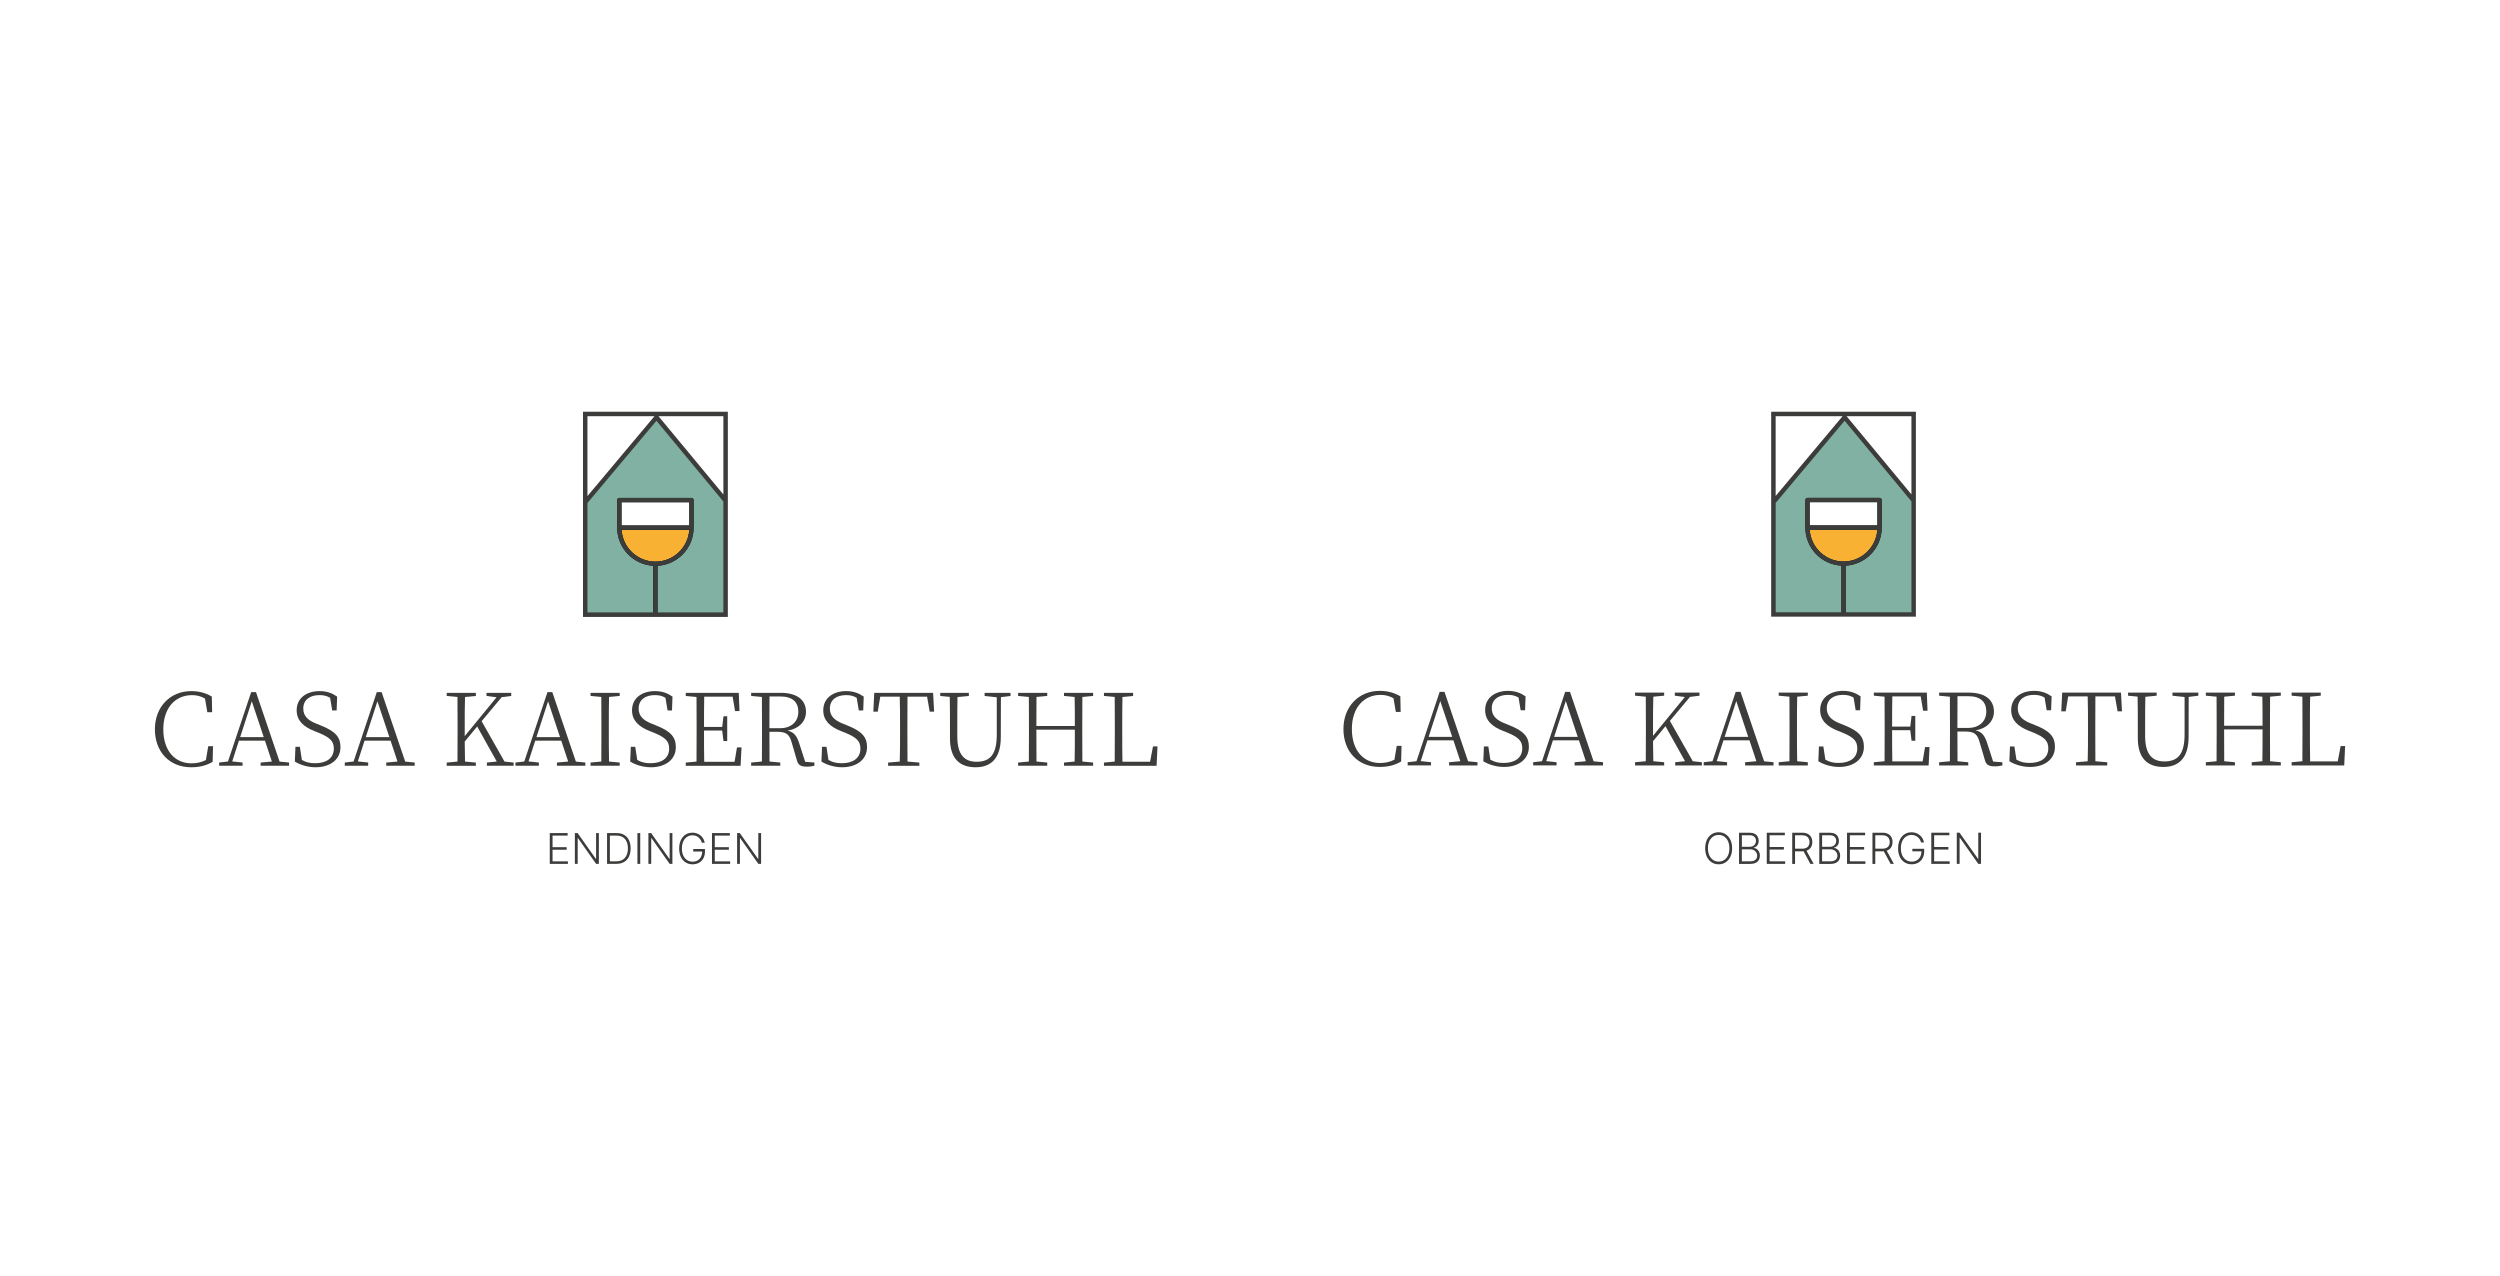 <?xml version="1.0" encoding="UTF-8"?>
<svg id="Ebene_1" data-name="Ebene 1" xmlns="http://www.w3.org/2000/svg" version="1.1" viewBox="0 0 960 490">
  <defs>
    <style>
      .cls-1 {
        fill: #3c3c3b;
      }

      .cls-1, .cls-2, .cls-3, .cls-4 {
        stroke-width: 0px;
      }

      .cls-2 {
        fill: #010101;
      }

      .cls-3 {
        fill: #f8b133;
      }

      .cls-4 {
        fill: #80b1a3;
      }
    </style>
  </defs>
  <g>
    <path class="cls-1" d="M538.19,286.41l-.15,6.01c-2.66,1.54-5.28,2.08-8.25,2.08-8.32,0-13.91-5.93-13.91-14.57s5.9-14.64,13.91-14.64c2.74,0,5.28.54,7.94,2.08l.12,6.01h-1.85l-.89-5.24c-1.62-.92-3.2-1.31-4.97-1.31-6.36,0-11.02,4.82-11.02,13.1s4.47,13.06,10.83,13.06c1.89,0,3.7-.35,5.51-1.27l.89-5.32h1.85Z"/>
    <path class="cls-1" d="M567.36,292.7v1.23h-10.91v-1.23l4.32-.39-2.66-8.02h-9.98l-2.58,7.98,3.97.42v1.23h-8.98v-1.23l3.39-.39,8.9-26.63h1.85l9.06,26.67,3.62.35ZM557.65,282.95l-4.59-13.76-4.47,13.76h9.06Z"/>
    <g>
      <path class="cls-1" d="M579.46,278.44c5.78,2.27,7.63,4.55,7.63,8.36,0,4.78-4.01,7.71-9.56,7.71-3.16,0-6.17-1.04-7.94-2.2l.23-5.66h1.7l.77,5.05c1.62.93,3.04,1.27,5.13,1.27,4.2,0,7.13-1.89,7.13-5.63,0-2.85-1.5-4.28-5.78-6.05l-1.58-.62c-4.36-1.7-6.9-4.12-6.9-8.02,0-4.82,3.97-7.36,8.79-7.36,2.89,0,4.93.85,6.74,2.12l-.19,5.32h-1.7l-.81-4.86c-1.27-.77-2.5-1.04-4.08-1.04-3.58,0-6.2,1.73-6.2,5.16,0,2.89,1.85,4.55,4.97,5.78l1.66.66Z"/>
      <path class="cls-1" d="M615.56,292.7v1.23h-10.91v-1.23l4.32-.39-2.66-8.02h-9.98l-2.58,7.98,3.97.42v1.23h-8.98v-1.23l3.39-.39,8.9-26.63h1.85l9.06,26.67,3.62.35ZM605.85,282.95l-4.59-13.76-4.47,13.76h9.06Z"/>
      <path class="cls-1" d="M653.52,292.7v1.23h-10.25v-1.23l3.78-.39-7.51-13.45-4.78,5.78c0,2.12.04,4.78.12,7.67l4.16.39v1.23h-11.18v-1.23l4.12-.39c.04-3.7.04-7.51.04-11.29v-2.16c0-3.82,0-7.59-.04-11.33l-4.12-.39v-1.19h11.18v1.19l-4.16.39c-.12,3.7-.12,7.48-.12,11.33v3.7l12.22-14.91-3.85-.5v-1.19h9.48v1.19l-3.66.46-7.71,9.21,8.79,15.49,3.51.39Z"/>
      <path class="cls-1" d="M681.03,292.7v1.23h-10.9v-1.23l4.32-.39-2.66-8.02h-9.98l-2.58,7.98,3.97.42v1.23h-8.98v-1.23l3.39-.39,8.9-26.63h1.85l9.06,26.67,3.62.35ZM671.32,282.95l-4.59-13.76-4.47,13.76h9.06Z"/>
      <path class="cls-1" d="M690.12,267.53c-.08,3.7-.08,7.48-.08,11.33v2.16c0,3.74,0,7.51.08,11.29l4.08.39v1.23h-11.18v-1.23l4.12-.39c.04-3.7.04-7.51.04-11.29v-2.16c0-3.81,0-7.59-.04-11.33l-4.12-.39v-1.19h11.18v1.19l-4.08.39Z"/>
      <path class="cls-1" d="M708.11,278.44c5.78,2.27,7.63,4.55,7.63,8.36,0,4.78-4.01,7.71-9.56,7.71-3.16,0-6.17-1.04-7.94-2.2l.23-5.66h1.7l.77,5.05c1.62.93,3.04,1.27,5.13,1.27,4.2,0,7.13-1.89,7.13-5.63,0-2.85-1.5-4.28-5.78-6.05l-1.58-.62c-4.35-1.7-6.9-4.12-6.9-8.02,0-4.82,3.97-7.36,8.79-7.36,2.89,0,4.93.85,6.74,2.12l-.19,5.32h-1.7l-.81-4.86c-1.27-.77-2.5-1.04-4.09-1.04-3.58,0-6.2,1.73-6.2,5.16,0,2.89,1.85,4.55,4.97,5.78l1.66.66Z"/>
      <path class="cls-1" d="M740.94,286.88l-.35,7.05h-21.04v-1.23l4.12-.39c.04-3.7.04-7.52.04-11.29v-2.16c0-3.82,0-7.59-.04-11.33l-4.12-.39v-1.19h20.35l.27,6.97h-1.7l-.92-5.51h-10.9c-.08,3.7-.08,7.51-.08,11.6h6.97l.5-4.09h1.43v9.52h-1.43l-.5-4.05h-6.97c0,4.39,0,8.25.08,11.98h11.64l.93-5.51h1.73Z"/>
      <path class="cls-1" d="M768.91,292.7v1.23c-.65.15-1.66.35-2.89.35-2.39,0-3.31-.66-3.78-2.27l-2.04-6.94c-.89-3.28-2.12-4.16-5.7-4.16h-2.85c0,4.01,0,7.75.04,11.41l4.12.39v1.23h-11.18v-1.23l4.12-.39c.04-3.7.04-7.51.04-11.29v-2.16c0-3.82,0-7.59-.04-11.33l-4.12-.39v-1.19h11.33c6.17,0,9.71,2.62,9.71,7.32,0,3.51-2.54,6.44-7.09,7.17,2.39.54,3.54,1.93,4.47,4.82l2.31,7.17,3.54.27ZM755.77,279.52c4.39,0,6.97-2.66,6.97-6.28s-2.12-5.9-6.9-5.9h-4.16c-.04,3.74-.04,7.51-.04,12.18h4.12Z"/>
      <path class="cls-1" d="M781.47,278.44c5.78,2.27,7.63,4.55,7.63,8.36,0,4.78-4.01,7.71-9.56,7.71-3.16,0-6.17-1.04-7.94-2.2l.23-5.66h1.7l.77,5.05c1.62.93,3.04,1.27,5.12,1.27,4.2,0,7.13-1.89,7.13-5.63,0-2.85-1.5-4.28-5.78-6.05l-1.58-.62c-4.35-1.7-6.9-4.12-6.9-8.02,0-4.82,3.97-7.36,8.79-7.36,2.89,0,4.93.85,6.74,2.12l-.19,5.32h-1.7l-.81-4.86c-1.27-.77-2.5-1.04-4.09-1.04-3.58,0-6.2,1.73-6.2,5.16,0,2.89,1.85,4.55,4.97,5.78l1.66.66Z"/>
      <path class="cls-1" d="M804.63,267.42c-.04,3.74-.04,7.55-.04,11.45v2.16c0,3.74,0,7.51.04,11.29l4.55.39v1.23h-11.98v-1.23l4.47-.39c.12-3.7.12-7.51.12-11.29v-2.16c0-3.85,0-7.67-.12-11.45h-7.48l-.96,5.74h-1.7l.35-7.2h22.58l.39,7.2h-1.7l-1-5.74h-7.51Z"/>
      <path class="cls-1" d="M844.16,267.15l-3.7.46-.04,15.38c0,7.98-3.66,11.52-9.67,11.52s-9.83-3.24-9.83-11.06v-4.51c0-3.82,0-7.67-.08-11.44l-3.66-.35v-1.19h10.98v1.19l-4.35.42c-.08,3.7-.08,7.51-.08,11.37v3.7c0,7.24,2.89,9.75,7.4,9.75,5.28,0,7.75-2.89,7.75-10.44v-14.3l-4.66-.5v-1.19h9.94v1.19Z"/>
      <path class="cls-1" d="M871.71,267.53c-.04,3.7-.04,7.48-.04,11.33v2.16c0,3.74,0,7.51.04,11.29l4.12.39v1.23h-11.18v-1.23l4.09-.39c.08-3.66.08-7.51.08-12.22h-14.76c0,4.66,0,8.52.04,12.22l4.12.39v1.23h-11.18v-1.23l4.12-.39c.04-3.7.04-7.51.04-11.29v-2.16c0-3.81,0-7.59-.04-11.33l-4.12-.39v-1.19h11.18v1.19l-4.12.39c-.04,3.66-.04,7.36-.04,11.14h14.76c0-3.74,0-7.48-.08-11.14l-4.09-.39v-1.19h11.18v1.19l-4.12.39Z"/>
      <path class="cls-1" d="M900.53,286.49l-.35,7.44h-20.19v-1.23l4.12-.39c.04-3.78.04-7.55.04-11.25v-2.2c0-3.85,0-7.63-.04-11.33l-4.12-.39v-1.19h11.18v1.19l-4.08.39c-.08,3.74-.08,7.59-.08,11.87v2.39c0,3.16,0,6.9.08,10.6h10.6l1.12-5.9h1.73Z"/>
      <path class="cls-4" d="M708.32,160.24l-27.33,32.57v43.15h53.86v-43.73l-26.53-31.99ZM720.95,201.77h-26.07v-8.96h26.07v8.96Z"/>
      <path class="cls-3" d="M707.91,215.62c-6.91,0-12.57-5.41-12.99-12.22h25.98c-.42,6.8-6.08,12.22-12.99,12.22"/>
      <path class="cls-2" d="M707.1,217.21v18.73h1.63v-18.73c7.7-.43,13.84-6.8,13.85-14.6,0,0,0-.01,0-.02v-10.59c0-.45-.36-.81-.81-.81h-27.7c-.45,0-.81.36-.81.81v10.59s0,0,0,0c0,7.81,6.14,14.19,13.85,14.61M707.91,215.62c-6.91,0-12.57-5.41-12.99-12.22h25.98c-.42,6.81-6.08,12.22-12.99,12.22M694.88,192.81h26.07v8.96h-26.07v-8.96Z"/>
      <path class="cls-1" d="M680.13,236.81h55.57v-78.71h-55.57v78.71ZM733.99,189.85l-24.9-30.03h24.9v30.03ZM707.55,159.82l-25.7,30.63v-30.63h25.7ZM720.9,203.4c-.42,6.8-6.08,12.22-12.99,12.22s-12.57-5.41-12.99-12.22h25.98ZM694.88,192.81h26.07v8.96h-26.07v-8.96ZM708.73,235.1v-17.89c7.7-.43,13.84-6.8,13.85-14.6,0,0,0-.01,0-.02v-10.59c0-.45-.36-.81-.81-.81h-27.7c-.45,0-.81.36-.81.81v10.59s0,0,0,.01c0,7.81,6.14,14.19,13.85,14.61v17.89h-25.25v-41.98l26.47-31.54,25.67,30.96v42.56h-25.26Z"/>
      <path class="cls-1" d="M665.14,325.74c0,1.25-.22,2.33-.67,3.25s-1.06,1.63-1.83,2.14-1.67.76-2.68.76-1.9-.25-2.68-.76-1.39-1.22-1.83-2.14c-.44-.92-.66-2.01-.66-3.25s.22-2.33.66-3.25c.44-.92,1.05-1.63,1.83-2.14.78-.51,1.67-.76,2.68-.76s1.9.25,2.68.76,1.39,1.22,1.83,2.14.67,2.01.67,3.25ZM664.08,325.74c0-1.07-.18-1.99-.54-2.76-.36-.76-.85-1.35-1.47-1.76s-1.32-.61-2.11-.61-1.49.2-2.1.61-1.11.99-1.47,1.75-.54,1.68-.54,2.76.18,1.99.54,2.75c.36.76.85,1.35,1.47,1.76s1.32.61,2.11.61,1.49-.2,2.11-.61c.62-.4,1.11-.99,1.47-1.76.36-.77.54-1.68.53-2.76Z"/>
      <path class="cls-1" d="M667.79,331.73v-11.97h4.04c.78,0,1.43.14,1.95.41.52.27.91.64,1.17,1.12.26.47.39,1.01.39,1.61,0,.5-.08.93-.25,1.28s-.4.64-.68.86-.61.38-.96.47v.09c.39.03.76.16,1.12.41s.66.58.89,1.02c.23.44.35.96.35,1.57s-.13,1.14-.4,1.62c-.27.47-.68.85-1.24,1.12s-1.26.41-2.12.41h-4.26ZM668.88,325.16h3.05c.47,0,.88-.1,1.24-.29.35-.19.63-.46.83-.81s.3-.73.3-1.17c0-.64-.21-1.15-.62-1.55-.41-.4-1.03-.6-1.85-.6h-2.95v4.43ZM668.88,330.75h3.17c.92,0,1.61-.2,2.05-.61.44-.41.66-.92.66-1.54,0-.46-.11-.87-.33-1.24-.22-.37-.53-.67-.93-.89-.4-.22-.87-.33-1.41-.33h-3.22v4.61Z"/>
      <path class="cls-1" d="M678.44,331.73v-11.97h6.94v.98h-5.85v4.51h5.48v.98h-5.48v4.52h5.97v.98h-7.06Z"/>
      <path class="cls-1" d="M688.21,331.73v-11.97h3.86c.85,0,1.56.15,2.13.46.57.31,1,.73,1.29,1.27.29.54.44,1.16.44,1.86s-.15,1.31-.44,1.85c-.29.53-.72.95-1.29,1.25-.57.3-1.27.45-2.12.45h-3.29v-1h3.26c.62,0,1.14-.1,1.56-.31.42-.21.72-.5.93-.88.2-.38.31-.83.31-1.36s-.1-.98-.31-1.37-.52-.7-.93-.91c-.41-.21-.94-.32-1.57-.32h-2.74v10.99h-1.09ZM693.49,326.33l2.95,5.4h-1.26l-2.92-5.4h1.23Z"/>
      <path class="cls-1" d="M698.6,331.73v-11.97h4.04c.78,0,1.43.14,1.95.41.52.27.91.64,1.17,1.12.26.47.39,1.01.39,1.61,0,.5-.08.93-.25,1.28s-.4.64-.68.86-.61.38-.96.47v.09c.39.03.76.16,1.12.41s.66.58.89,1.02c.23.44.35.96.35,1.57s-.13,1.14-.4,1.62c-.27.47-.68.85-1.24,1.12s-1.26.41-2.12.41h-4.26ZM699.69,325.16h3.05c.47,0,.88-.1,1.24-.29.35-.19.63-.46.83-.81s.3-.73.3-1.17c0-.64-.21-1.15-.62-1.55-.41-.4-1.03-.6-1.85-.6h-2.95v4.43ZM699.69,330.75h3.17c.92,0,1.61-.2,2.05-.61.44-.41.66-.92.66-1.54,0-.46-.11-.87-.33-1.24-.22-.37-.53-.67-.93-.89-.4-.22-.87-.33-1.41-.33h-3.22v4.61Z"/>
      <path class="cls-1" d="M709.26,331.73v-11.97h6.94v.98h-5.85v4.51h5.48v.98h-5.48v4.52h5.97v.98h-7.06Z"/>
      <path class="cls-1" d="M719.02,331.73v-11.97h3.86c.85,0,1.56.15,2.13.46.57.31,1,.73,1.29,1.27s.44,1.16.44,1.86-.14,1.31-.44,1.85c-.29.53-.72.95-1.29,1.25s-1.27.45-2.12.45h-3.29v-1h3.26c.62,0,1.14-.1,1.56-.31.42-.21.73-.5.93-.88.2-.38.31-.83.31-1.36s-.1-.98-.31-1.37-.52-.7-.93-.91-.94-.32-1.57-.32h-2.74v10.99h-1.09ZM724.3,326.33l2.95,5.4h-1.26l-2.92-5.4h1.23Z"/>
      <path class="cls-1" d="M737.7,323.5c-.11-.4-.27-.77-.48-1.12-.21-.35-.47-.65-.78-.92-.31-.26-.67-.47-1.07-.62s-.85-.22-1.35-.22c-.78,0-1.48.2-2.09.61-.61.41-1.1.99-1.46,1.75-.36.76-.54,1.68-.54,2.76s.18,1.99.54,2.75c.36.76.85,1.35,1.48,1.76.62.41,1.34.61,2.15.61.74,0,1.39-.16,1.95-.49.56-.33,1.01-.8,1.32-1.4.32-.61.47-1.33.46-2.17l.35.11h-3.84v-.98h4.55v.98c0,1.02-.21,1.9-.62,2.65-.41.74-.98,1.32-1.7,1.72-.72.41-1.55.61-2.49.61-1.04,0-1.96-.25-2.74-.76-.78-.51-1.39-1.22-1.83-2.14s-.65-2.01-.65-3.25c0-.94.13-1.79.38-2.54.25-.76.6-1.4,1.06-1.94.46-.54,1-.95,1.63-1.24s1.32-.43,2.08-.43c.66,0,1.25.1,1.8.31.54.21,1.02.49,1.44.85s.76.78,1.02,1.25c.27.47.45.97.54,1.5h-1.12Z"/>
      <path class="cls-1" d="M741.62,331.73v-11.97h6.94v.98h-5.85v4.51h5.48v.98h-5.48v4.52h5.97v.98h-7.06Z"/>
      <path class="cls-1" d="M760.71,319.75v11.97h-1.06l-7.07-10.03h-.09v10.03h-1.09v-11.97h1.06l7.1,10.04h.09v-10.04h1.08Z"/>
    </g>
  </g>
  <path class="cls-1" d="M81.8,286.53l-.15,6.02c-2.66,1.54-5.29,2.08-8.25,2.08-8.33,0-13.92-5.94-13.92-14.58s5.9-14.66,13.92-14.66c2.74,0,5.28.54,7.94,2.08l.12,6.02h-1.85l-.89-5.25c-1.62-.93-3.2-1.31-4.98-1.31-6.36,0-11.03,4.82-11.03,13.11s4.47,13.08,10.84,13.08c1.89,0,3.7-.35,5.52-1.27l.89-5.32h1.85Z"/>
  <path class="cls-1" d="M111,292.82v1.23h-10.92v-1.23l4.32-.39-2.66-8.02h-9.99l-2.58,7.98,3.97.42v1.23h-8.99v-1.23l3.39-.39,8.91-26.65h1.85l9.06,26.69,3.63.35ZM101.28,283.06l-4.59-13.77-4.47,13.77h9.06Z"/>
  <g>
    <path class="cls-1" d="M123.1,278.55c5.79,2.28,7.64,4.55,7.64,8.37,0,4.78-4.01,7.71-9.57,7.71-3.16,0-6.17-1.04-7.95-2.2l.23-5.67h1.7l.77,5.05c1.62.93,3.05,1.27,5.13,1.27,4.2,0,7.14-1.89,7.14-5.63,0-2.85-1.5-4.28-5.79-6.06l-1.58-.62c-4.36-1.7-6.9-4.13-6.9-8.02,0-4.82,3.97-7.37,8.79-7.37,2.89,0,4.94.85,6.75,2.12l-.19,5.32h-1.7l-.81-4.86c-1.27-.77-2.51-1.04-4.09-1.04-3.59,0-6.21,1.74-6.21,5.17,0,2.89,1.85,4.55,4.98,5.78l1.66.66Z"/>
    <path class="cls-1" d="M159.24,292.82v1.23h-10.92v-1.23l4.32-.39-2.66-8.02h-9.99l-2.58,7.98,3.97.42v1.23h-8.99v-1.23l3.39-.39,8.91-26.65h1.85l9.06,26.69,3.63.35ZM149.52,283.06l-4.59-13.77-4.47,13.77h9.06Z"/>
    <path class="cls-1" d="M197.23,292.82v1.23h-10.26v-1.23l3.78-.39-7.52-13.46-4.78,5.79c0,2.12.04,4.78.12,7.68l4.16.39v1.23h-11.19v-1.23l4.13-.39c.04-3.7.04-7.52.04-11.3v-2.16c0-3.82,0-7.6-.04-11.34l-4.13-.39v-1.2h11.19v1.2l-4.16.39c-.12,3.7-.12,7.48-.12,11.34v3.7l12.23-14.93-3.86-.5v-1.2h9.49v1.2l-3.66.46-7.71,9.22,8.79,15.51,3.51.39Z"/>
    <path class="cls-1" d="M224.77,292.82v1.23h-10.91v-1.23l4.32-.39-2.66-8.02h-9.99l-2.58,7.98,3.97.42v1.23h-8.99v-1.23l3.39-.39,8.91-26.65h1.85l9.06,26.69,3.63.35ZM215.05,283.06l-4.59-13.77-4.47,13.77h9.06Z"/>
    <path class="cls-1" d="M233.87,267.63c-.08,3.7-.08,7.48-.08,11.34v2.16c0,3.74,0,7.52.08,11.3l4.09.39v1.23h-11.19v-1.23l4.13-.39c.04-3.7.04-7.52.04-11.3v-2.16c0-3.82,0-7.6-.04-11.34l-4.13-.39v-1.19h11.19v1.19l-4.09.39Z"/>
    <path class="cls-1" d="M251.88,278.55c5.79,2.28,7.64,4.55,7.64,8.37,0,4.78-4.01,7.71-9.57,7.71-3.16,0-6.17-1.04-7.95-2.2l.23-5.67h1.7l.77,5.05c1.62.93,3.05,1.27,5.13,1.27,4.2,0,7.13-1.89,7.13-5.63,0-2.85-1.5-4.28-5.78-6.06l-1.58-.62c-4.36-1.7-6.9-4.13-6.9-8.02,0-4.82,3.97-7.37,8.79-7.37,2.89,0,4.94.85,6.75,2.12l-.19,5.32h-1.7l-.81-4.86c-1.27-.77-2.51-1.04-4.09-1.04-3.59,0-6.21,1.74-6.21,5.17,0,2.89,1.85,4.55,4.97,5.78l1.66.66Z"/>
    <path class="cls-1" d="M284.74,287l-.35,7.06h-21.06v-1.23l4.13-.39c.04-3.7.04-7.52.04-11.3v-2.16c0-3.82,0-7.6-.04-11.34l-4.13-.39v-1.19h20.36l.27,6.98h-1.7l-.93-5.51h-10.91c-.08,3.7-.08,7.52-.08,11.61h6.98l.5-4.09h1.43v9.53h-1.43l-.5-4.05h-6.98c0,4.4,0,8.26.08,12h11.65l.93-5.52h1.73Z"/>
    <path class="cls-1" d="M312.73,292.82v1.23c-.65.15-1.66.35-2.89.35-2.39,0-3.32-.66-3.78-2.28l-2.04-6.94c-.89-3.28-2.12-4.17-5.71-4.17h-2.85c0,4.01,0,7.75.04,11.42l4.13.39v1.23h-11.19v-1.23l4.13-.39c.04-3.7.04-7.52.04-11.3v-2.16c0-3.82,0-7.6-.04-11.34l-4.13-.39v-1.19h11.34c6.17,0,9.72,2.62,9.72,7.33,0,3.51-2.54,6.44-7.1,7.17,2.39.54,3.55,1.93,4.48,4.82l2.31,7.17,3.55.27ZM299.58,279.63c4.4,0,6.98-2.66,6.98-6.29s-2.12-5.9-6.9-5.9h-4.17c-.04,3.74-.04,7.52-.04,12.19h4.13Z"/>
    <path class="cls-1" d="M325.3,278.55c5.79,2.28,7.64,4.55,7.64,8.37,0,4.78-4.01,7.71-9.57,7.71-3.16,0-6.17-1.04-7.94-2.2l.23-5.67h1.7l.77,5.05c1.62.93,3.05,1.27,5.13,1.27,4.2,0,7.14-1.89,7.14-5.63,0-2.85-1.5-4.28-5.79-6.06l-1.58-.62c-4.36-1.7-6.9-4.13-6.9-8.02,0-4.82,3.97-7.37,8.79-7.37,2.89,0,4.94.85,6.75,2.12l-.19,5.32h-1.7l-.81-4.86c-1.27-.77-2.51-1.04-4.09-1.04-3.59,0-6.21,1.74-6.21,5.17,0,2.89,1.85,4.55,4.97,5.78l1.66.66Z"/>
    <path class="cls-1" d="M348.48,267.52c-.04,3.74-.04,7.56-.04,11.46v2.16c0,3.74,0,7.52.04,11.3l4.55.39v1.23h-12v-1.23l4.47-.39c.12-3.7.12-7.52.12-11.3v-2.16c0-3.86,0-7.68-.12-11.46h-7.48l-.96,5.75h-1.7l.35-7.21h22.6l.39,7.21h-1.7l-1-5.75h-7.52Z"/>
    <path class="cls-1" d="M388.05,267.25l-3.7.46-.04,15.39c0,7.98-3.66,11.53-9.68,11.53s-9.84-3.24-9.84-11.07v-4.51c0-3.82,0-7.68-.08-11.45l-3.66-.35v-1.2h10.99v1.2l-4.36.42c-.08,3.7-.08,7.52-.08,11.38v3.7c0,7.25,2.89,9.76,7.41,9.76,5.28,0,7.75-2.89,7.75-10.45v-14.31l-4.67-.5v-1.2h9.95v1.2Z"/>
    <path class="cls-1" d="M415.63,267.63c-.04,3.7-.04,7.48-.04,11.34v2.16c0,3.74,0,7.52.04,11.3l4.13.39v1.23h-11.19v-1.23l4.09-.39c.08-3.66.08-7.52.08-12.23h-14.77c0,4.67,0,8.52.04,12.23l4.13.39v1.23h-11.19v-1.23l4.13-.39c.04-3.7.04-7.52.04-11.3v-2.16c0-3.82,0-7.6-.04-11.34l-4.13-.39v-1.19h11.19v1.19l-4.13.39c-.04,3.66-.04,7.37-.04,11.15h14.77c0-3.74,0-7.48-.08-11.15l-4.09-.39v-1.19h11.19v1.19l-4.13.39Z"/>
    <path class="cls-1" d="M444.48,286.61l-.35,7.45h-20.21v-1.23l4.13-.39c.04-3.78.04-7.56.04-11.26v-2.2c0-3.86,0-7.64-.04-11.34l-4.13-.39v-1.2h11.19v1.2l-4.09.39c-.08,3.74-.08,7.6-.08,11.88v2.39c0,3.16,0,6.9.08,10.61h10.61l1.12-5.9h1.74Z"/>
    <polygon class="cls-1" points="211.11 331.73 211.11 319.9 217.97 319.9 217.97 320.87 212.18 320.87 212.18 325.32 217.6 325.32 217.6 326.3 212.18 326.3 212.18 330.76 218.08 330.76 218.08 331.73 211.11 331.73"/>
    <polygon class="cls-1" points="229.96 319.9 229.96 331.73 228.91 331.73 221.93 321.83 221.83 321.83 221.83 331.73 220.75 331.73 220.75 319.9 221.8 319.9 228.81 329.82 228.9 329.82 228.9 319.9 229.96 319.9"/>
    <path class="cls-1" d="M236.57,331.73h-3.46v-11.83h3.67c1.13,0,2.09.23,2.9.7.8.47,1.42,1.14,1.84,2.02.43.88.64,1.93.64,3.16,0,1.86-.49,3.31-1.46,4.37-.97,1.05-2.35,1.58-4.12,1.58M234.19,330.76h2.32c1.53,0,2.67-.44,3.45-1.33.77-.88,1.16-2.1,1.16-3.64,0-1.53-.38-2.73-1.13-3.61-.75-.87-1.84-1.31-3.27-1.31h-2.53v9.89Z"/>
    <rect class="cls-1" x="244.77" y="319.9" width="1.08" height="11.83"/>
    <polygon class="cls-1" points="258.2 319.9 258.2 331.73 257.15 331.73 250.16 321.83 250.07 321.83 250.07 331.73 248.99 331.73 248.99 319.9 250.03 319.9 257.05 329.82 257.14 329.82 257.14 319.9 258.2 319.9"/>
    <path class="cls-1" d="M269.52,323.6c-.14-.52-.37-1-.7-1.43-.32-.43-.73-.77-1.22-1.03-.49-.26-1.07-.38-1.72-.38-.77,0-1.45.2-2.06.6-.61.4-1.09.98-1.44,1.73-.35.76-.53,1.66-.53,2.73s.18,1.97.53,2.72c.35.76.84,1.33,1.46,1.74.62.4,1.33.6,2.12.6.72,0,1.35-.16,1.9-.47.55-.32.99-.76,1.3-1.35.32-.58.48-1.28.49-2.08h-3.44v-.97h4.49v.97c0,1.01-.2,1.88-.61,2.62-.41.74-.97,1.3-1.68,1.7-.71.4-1.53.6-2.46.6-1.03,0-1.93-.25-2.71-.75-.77-.5-1.37-1.2-1.8-2.11-.43-.91-.64-1.98-.64-3.21s.22-2.31.65-3.22c.43-.91,1.03-1.61,1.79-2.11.76-.5,1.65-.75,2.64-.75.86,0,1.63.18,2.29.53.67.35,1.21.82,1.63,1.41.42.58.69,1.22.82,1.92h-1.11Z"/>
    <polygon class="cls-1" points="273.4 331.73 273.4 319.9 280.26 319.9 280.26 320.87 274.48 320.87 274.48 325.32 279.89 325.32 279.89 326.3 274.48 326.3 274.48 330.76 280.37 330.76 280.37 331.73 273.4 331.73"/>
    <polygon class="cls-1" points="292.26 319.9 292.26 331.73 291.21 331.73 284.22 321.83 284.13 321.83 284.13 331.73 283.05 331.73 283.05 319.9 284.09 319.9 291.1 329.82 291.19 329.82 291.19 319.9 292.26 319.9"/>
    <path class="cls-4" d="M252.08,160.24l-27.36,32.6v43.19h53.91v-43.77l-26.55-32.02ZM264.73,201.81h-26.09v-8.97h26.09v8.97Z"/>
    <path class="cls-3" d="M251.68,215.67c-6.92,0-12.58-5.42-13-12.23h26.01c-.42,6.81-6.09,12.23-13,12.23"/>
    <path class="cls-2" d="M250.86,217.26v18.75h1.63v-18.75c7.71-.43,13.85-6.81,13.86-14.62,0,0,0-.01,0-.02v-10.6c0-.45-.36-.81-.81-.81h-27.72c-.45,0-.82.36-.82.81v10.6s0,0,0,0c0,7.81,6.15,14.2,13.86,14.63M251.68,215.67c-6.92,0-12.58-5.42-13-12.23h26.01c-.42,6.81-6.09,12.23-13,12.23M238.63,192.84h26.09v8.97h-26.09v-8.97Z"/>
    <path class="cls-1" d="M223.87,236.89h55.62v-78.78h-55.62v78.78ZM277.78,189.88l-24.92-30.06h24.92v30.06ZM251.31,159.83l-25.73,30.66v-30.66h25.73ZM264.68,203.44c-.42,6.81-6.09,12.23-13,12.23s-12.58-5.42-13-12.23h26.01ZM238.63,192.84h26.09v8.97h-26.09v-8.97ZM252.49,235.17v-17.91c7.71-.43,13.85-6.81,13.86-14.62,0,0,0-.01,0-.02v-10.6c0-.45-.36-.82-.81-.82h-27.72c-.45,0-.82.36-.82.82v10.6s0,0,0,.01c0,7.81,6.15,14.2,13.86,14.63v17.91h-25.28v-42.02l26.49-31.57,25.7,30.99v42.6h-25.28Z"/>
  </g>
</svg>